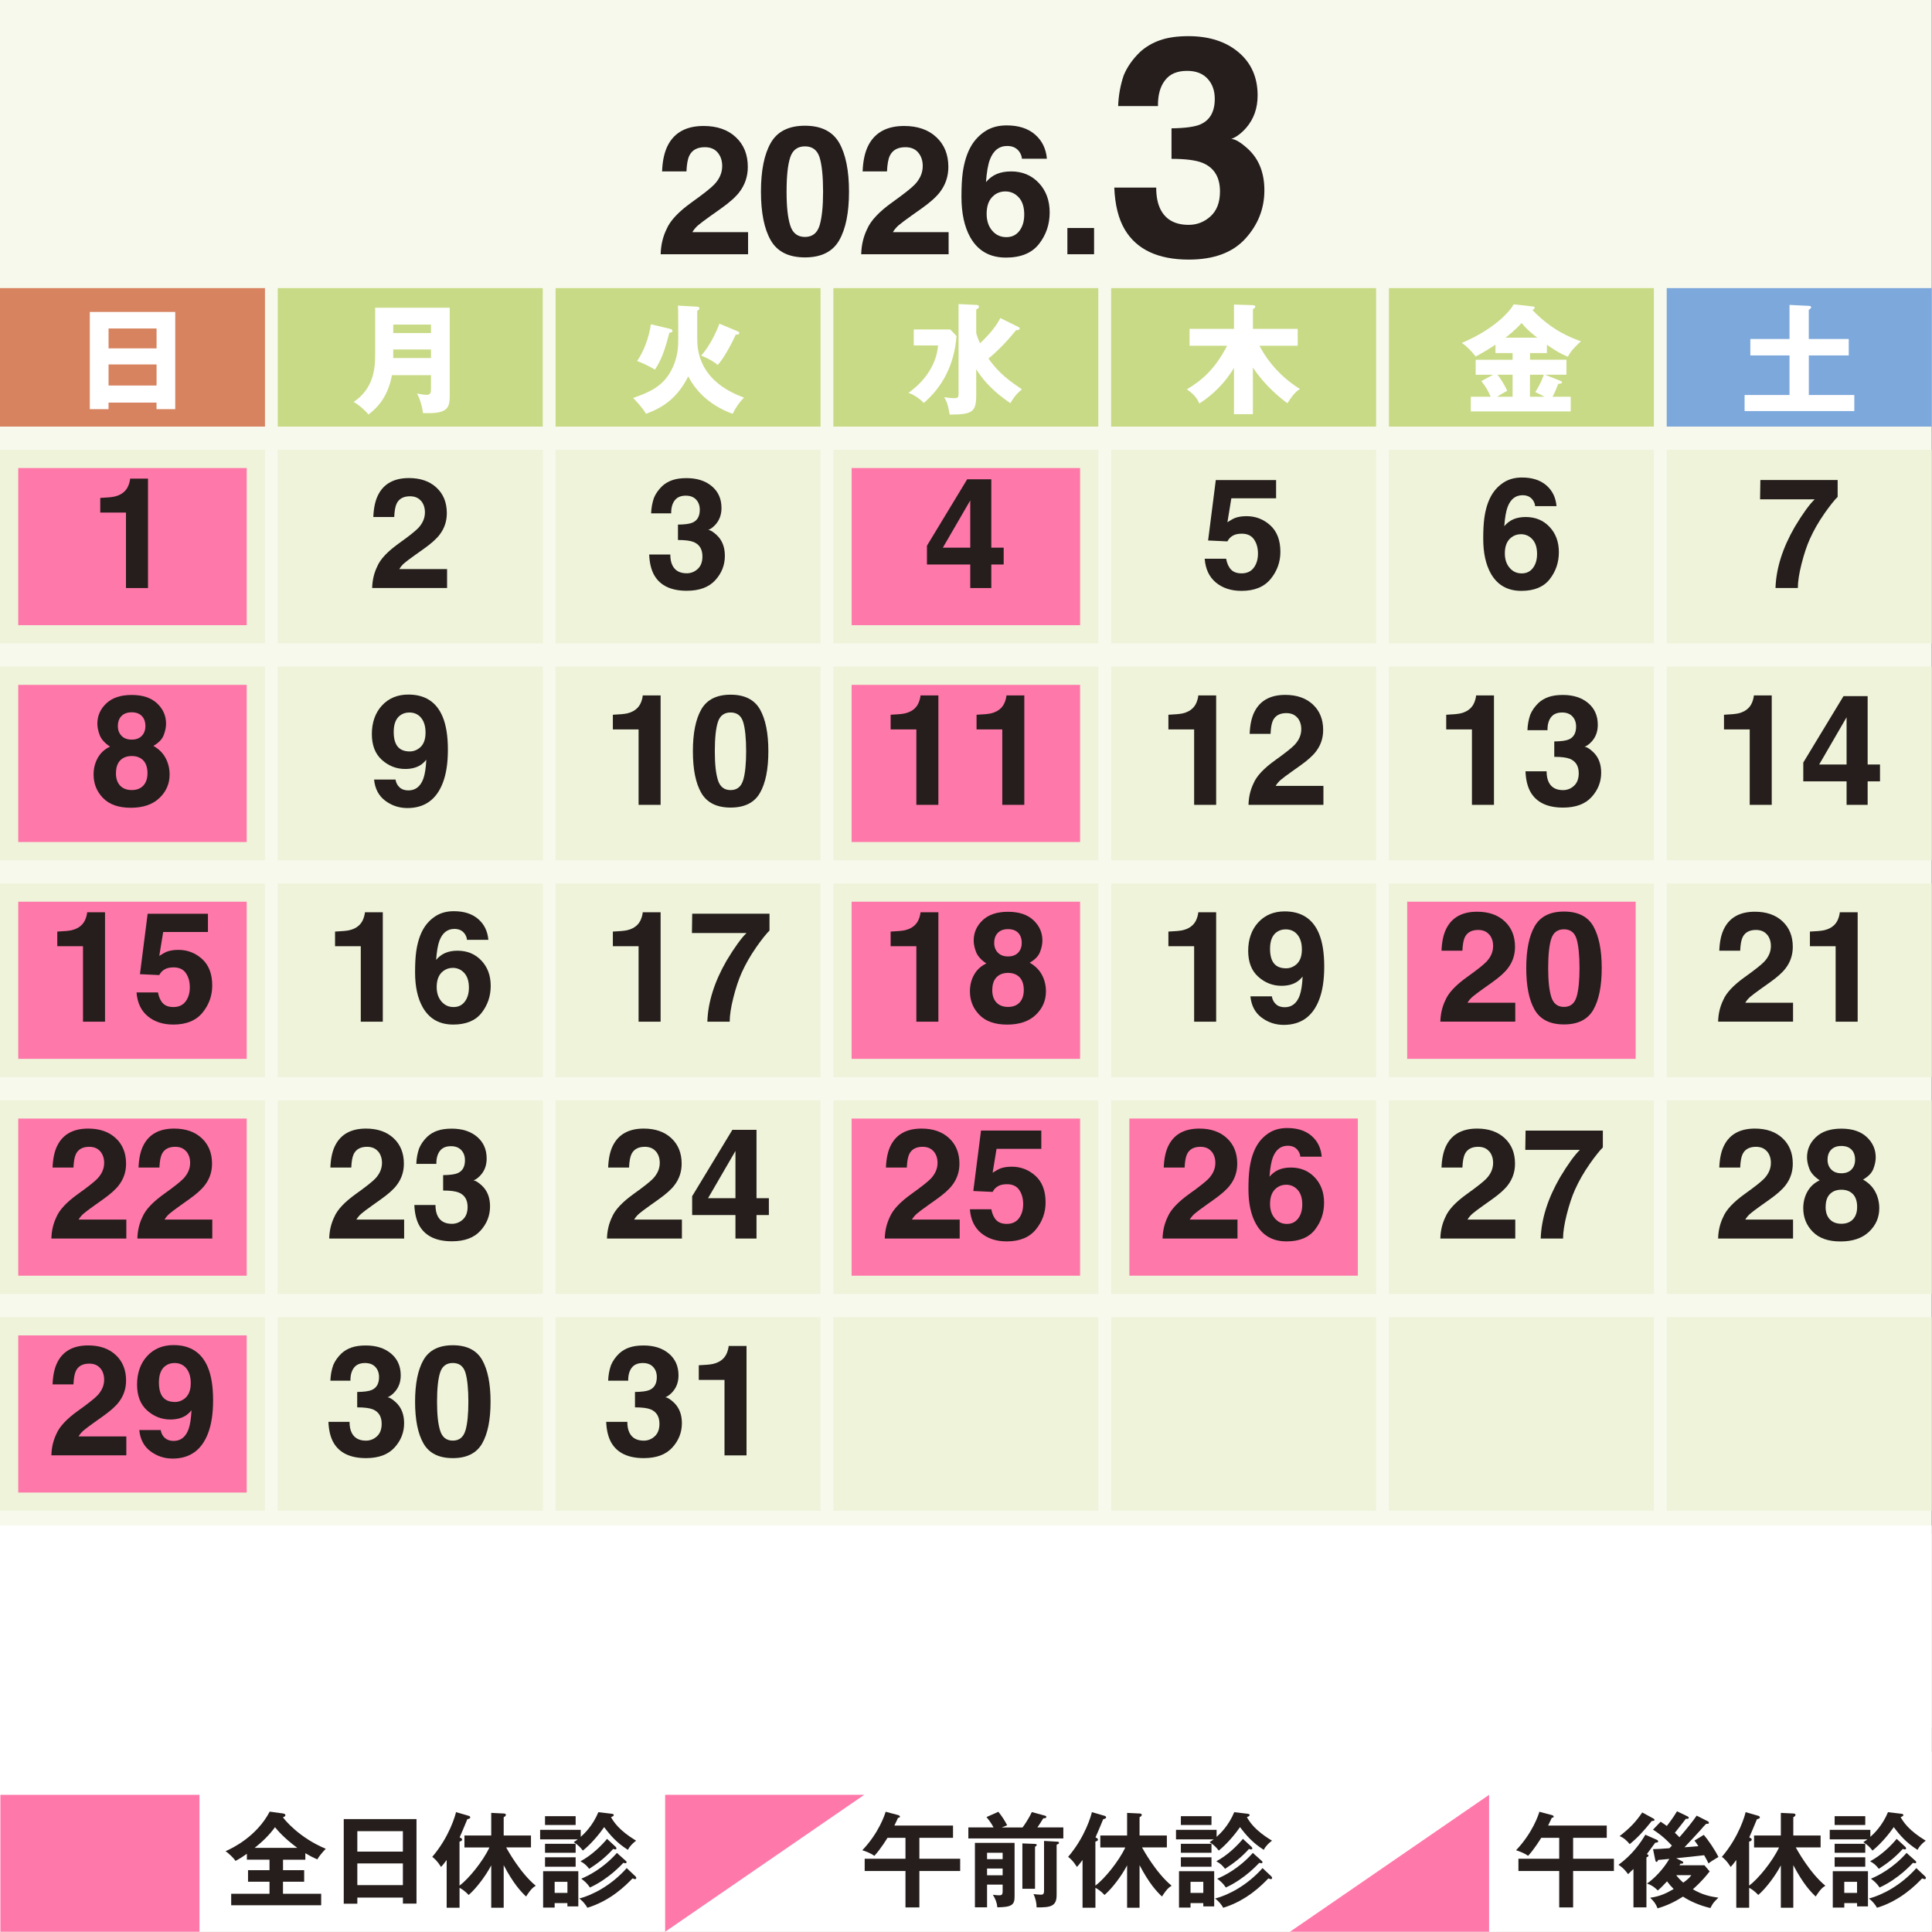 <?xml version="1.0" encoding="UTF-8"?>
<svg id="_レイヤー_1" xmlns="http://www.w3.org/2000/svg" version="1.1" viewBox="0 0 600.1 600.1">
  <rect x="0" y="0" width="600.1" height="600.1" fill="#808080" stroke="none"/>
  <!-- Generator: Adobe Illustrator 29.8.3, SVG Export Plug-In . SVG Version: 2.1.1 Build 3)  -->
  <defs>
    <style>
      .st0 {
        fill: none;
      }

      .st1 {
        fill: #d7835f;
      }

      .st2 {
        fill: #f7f9ed;
      }

      .st3 {
        fill: #ff78aa;
      }

      .st4 {
        fill: #251e1c;
      }

      .st5 {
        fill: #c8da85;
      }

      .st6 {
        fill: #fff;
      }

      .st7 {
        fill: #7da8db;
      }

      .st8 {
        fill: #eef3d9;
      }
    </style>
  </defs>
  <rect class="st2" width="600" height="600"/>
  <rect class="st8" x="0" y="476.47" width="82.3" height="60.14"/>
  <rect class="st8" x="86.28" y="476.47" width="82.3" height="60.14"/>
  <rect class="st8" x="172.57" y="476.47" width="82.3" height="60.14"/>
  <rect class="st8" x="258.85" y="476.47" width="82.3" height="60.14"/>
  <rect class="st8" x="345.13" y="476.47" width="82.3" height="60.14"/>
  <rect class="st8" x="431.42" y="476.47" width="82.3" height="60.14"/>
  <rect class="st8" x="517.7" y="476.47" width="82.3" height="60.14"/>
  <rect class="st8" x="0" y="409.12" width="82.3" height="60.14"/>
  <rect class="st8" x="86.28" y="409.12" width="82.3" height="60.14"/>
  <rect class="st8" x="172.57" y="409.12" width="82.3" height="60.14"/>
  <rect class="st8" x="258.85" y="409.12" width="82.3" height="60.14"/>
  <rect class="st8" x="345.13" y="409.12" width="82.3" height="60.14"/>
  <rect class="st8" x="431.42" y="409.12" width="82.3" height="60.14"/>
  <rect class="st8" x="517.7" y="409.12" width="82.3" height="60.14"/>
  <rect class="st8" x="0" y="341.77" width="82.3" height="60.14"/>
  <rect class="st8" x="86.28" y="341.77" width="82.3" height="60.14"/>
  <rect class="st8" x="172.57" y="341.77" width="82.3" height="60.14"/>
  <rect class="st8" x="258.85" y="341.77" width="82.3" height="60.14"/>
  <rect class="st8" x="345.13" y="341.77" width="82.3" height="60.14"/>
  <rect class="st8" x="431.42" y="341.77" width="82.3" height="60.14"/>
  <rect class="st8" x="517.7" y="341.77" width="82.3" height="60.14"/>
  <rect class="st8" x="0" y="274.41" width="82.3" height="60.14"/>
  <rect class="st8" x="86.28" y="274.41" width="82.3" height="60.14"/>
  <rect class="st8" x="172.57" y="274.41" width="82.3" height="60.14"/>
  <rect class="st8" x="258.85" y="274.41" width="82.3" height="60.14"/>
  <rect class="st8" x="345.13" y="274.41" width="82.3" height="60.14"/>
  <rect class="st8" x="431.42" y="274.41" width="82.3" height="60.14"/>
  <rect class="st8" x="517.7" y="274.41" width="82.3" height="60.14"/>
  <rect class="st8" x="0" y="207.06" width="82.3" height="60.14"/>
  <rect class="st8" x="86.28" y="207.06" width="82.3" height="60.14"/>
  <rect class="st8" x="172.57" y="207.06" width="82.3" height="60.14"/>
  <rect class="st8" x="258.85" y="207.06" width="82.3" height="60.14"/>
  <rect class="st8" x="345.13" y="207.06" width="82.3" height="60.14"/>
  <rect class="st8" x="431.42" y="207.06" width="82.3" height="60.14"/>
  <rect class="st8" x="517.7" y="207.06" width="82.3" height="60.14"/>
  <rect class="st8" x="0" y="139.7" width="82.3" height="60.14"/>
  <rect class="st8" x="86.28" y="139.7" width="82.3" height="60.14"/>
  <rect class="st8" x="172.57" y="139.7" width="82.3" height="60.14"/>
  <rect class="st8" x="258.85" y="139.7" width="82.3" height="60.14"/>
  <rect class="st8" x="345.13" y="139.7" width="82.3" height="60.14"/>
  <rect class="st8" x="431.42" y="139.7" width="82.3" height="60.14"/>
  <rect class="st8" x="517.7" y="139.7" width="82.3" height="60.14"/>
  <rect class="st3" x="16.75" y="134.3" width="48.81" height="70.96" transform="translate(210.93 128.63) rotate(90)"/>
  <rect class="st8" x="103.03" y="134.3" width="48.81" height="70.96" transform="translate(297.21 42.34) rotate(90)"/>
  <rect class="st8" x="189.31" y="134.3" width="48.81" height="70.96" transform="translate(383.49 -43.94) rotate(90)"/>
  <rect class="st3" x="275.6" y="134.29" width="48.81" height="70.96" transform="translate(469.78 -130.22) rotate(90)"/>
  <rect class="st8" x="361.88" y="134.29" width="48.81" height="70.96" transform="translate(556.06 -216.51) rotate(90)"/>
  <rect class="st8" x="448.16" y="134.29" width="48.81" height="70.96" transform="translate(642.34 -302.79) rotate(90)"/>
  <rect class="st8" x="534.45" y="134.29" width="48.81" height="70.96" transform="translate(728.63 -389.07) rotate(90)"/>
  <rect class="st3" x="16.75" y="201.65" width="48.81" height="70.96" transform="translate(278.28 195.98) rotate(90)"/>
  <rect class="st8" x="103.03" y="201.65" width="48.81" height="70.96" transform="translate(364.56 109.7) rotate(90)"/>
  <rect class="st8" x="189.31" y="201.65" width="48.81" height="70.96" transform="translate(450.85 23.41) rotate(90)"/>
  <rect class="st3" x="275.6" y="201.65" width="48.81" height="70.96" transform="translate(537.13 -62.87) rotate(90)"/>
  <polygon class="st8" points="350.8 261.53 421.76 212.73 421.76 261.53 350.8 261.53"/>
  <rect class="st8" x="361.88" y="336.36" width="48.81" height="70.96" transform="translate(758.12 -14.45) rotate(90)"/>
  <rect class="st8" x="448.16" y="201.65" width="48.81" height="70.96" transform="translate(709.7 -235.44) rotate(90)"/>
  <rect class="st8" x="534.45" y="201.65" width="48.81" height="70.96" transform="translate(795.98 -321.72) rotate(90)"/>
  <rect class="st3" x="16.75" y="269" width="48.81" height="70.96" transform="translate(345.63 263.33) rotate(90)"/>
  <rect class="st8" x="103.03" y="269" width="48.81" height="70.96" transform="translate(431.92 177.05) rotate(90)"/>
  <rect class="st8" x="189.31" y="269" width="48.81" height="70.96" transform="translate(518.2 90.77) rotate(90)"/>
  <rect class="st3" x="275.6" y="269" width="48.81" height="70.96" transform="translate(604.48 4.48) rotate(90)"/>
  <rect class="st8" x="361.88" y="269" width="48.81" height="70.96" transform="translate(690.77 -81.8) rotate(90)"/>
  <rect class="st3" x="448.16" y="269" width="48.81" height="70.96" transform="translate(777.05 -168.08) rotate(90)"/>
  <rect class="st8" x="534.45" y="269" width="48.81" height="70.96" transform="translate(863.33 -254.37) rotate(90)"/>
  <rect class="st3" x="16.75" y="336.36" width="48.81" height="70.96" transform="translate(412.99 330.69) rotate(90)"/>
  <rect class="st8" x="103.03" y="336.36" width="48.81" height="70.96" transform="translate(499.27 244.4) rotate(90)"/>
  <rect class="st8" x="189.31" y="336.36" width="48.81" height="70.96" transform="translate(585.55 158.12) rotate(90)"/>
  <rect class="st3" x="275.6" y="336.36" width="48.81" height="70.96" transform="translate(671.84 71.84) rotate(90)"/>
  <rect class="st3" x="361.88" y="336.36" width="48.81" height="70.96" transform="translate(758.12 -14.45) rotate(90)"/>
  <rect class="st8" x="448.16" y="336.36" width="48.81" height="70.96" transform="translate(844.4 -100.73) rotate(90)"/>
  <rect class="st8" x="534.45" y="336.36" width="48.81" height="70.96" transform="translate(930.69 -187.01) rotate(90)"/>
  <rect class="st3" x="16.75" y="403.71" width="48.81" height="70.96" transform="translate(480.34 398.04) rotate(90)"/>
  <rect class="st8" x="103.03" y="403.71" width="48.81" height="70.96" transform="translate(566.62 311.76) rotate(90)"/>
  <rect class="st8" x="189.31" y="403.71" width="48.81" height="70.96" transform="translate(652.91 225.47) rotate(90)"/>
  <rect class="st8" x="275.6" y="403.71" width="48.81" height="70.96" transform="translate(739.19 139.19) rotate(90)"/>
  <polygon class="st8" points="350.8 463.59 421.76 414.79 421.76 463.59 350.8 463.59"/>
  <rect class="st8" x="448.16" y="403.71" width="48.81" height="70.96" transform="translate(911.76 -33.38) rotate(90)"/>
  <polygon class="st0" points="523.37 463.59 594.33 414.79 594.33 463.59 523.37 463.59"/>
  <rect class="st8" x="16.75" y="471.06" width="48.81" height="70.96" transform="translate(547.7 465.39) rotate(90)"/>
  <rect class="st8" x="103.03" y="471.06" width="48.81" height="70.96" transform="translate(633.98 379.11) rotate(90)"/>
  <rect class="st8" x="189.31" y="471.06" width="48.81" height="70.96" transform="translate(720.26 292.83) rotate(90)"/>
  <rect class="st8" x="275.6" y="471.06" width="48.81" height="70.96" transform="translate(806.55 206.54) rotate(90)"/>
  <rect class="st8" x="361.88" y="471.06" width="48.81" height="70.96" transform="translate(892.83 120.26) rotate(90)"/>
  <rect class="st8" x="448.16" y="471.06" width="48.81" height="70.96" transform="translate(979.11 33.98) rotate(90)"/>
  <rect class="st8" x="534.45" y="471.06" width="48.81" height="70.96" transform="translate(1065.39 -52.3) rotate(90)"/>
  <g>
    <path class="st4" d="M222.93,47.39c-.93-1.11-2.26-1.67-3.99-1.67-2.37,0-3.98.88-4.84,2.65-.49,1.02-.78,2.64-.88,4.87h-7.57c.13-3.37.74-6.1,1.83-8.18,2.08-3.96,5.77-5.93,11.07-5.93,4.19,0,7.53,1.16,10.01,3.49,2.48,2.32,3.72,5.4,3.72,9.23,0,2.93-.88,5.54-2.62,7.82-1.15,1.51-3.04,3.2-5.66,5.06l-3.12,2.21c-1.95,1.39-3.29,2.39-4.01,3.01-.72.62-1.33,1.34-1.82,2.16h17.31v6.86h-27.15c.07-2.84.68-5.44,1.83-7.79,1.11-2.64,3.74-5.44,7.88-8.39,3.59-2.57,5.92-4.41,6.97-5.52,1.62-1.73,2.43-3.63,2.43-5.69,0-1.68-.46-3.07-1.39-4.18Z"/>
    <path class="st4" d="M250.03,79.95c-5.05,0-8.59-1.77-10.62-5.3-2.03-3.54-3.05-8.58-3.05-15.12s1.02-11.59,3.05-15.15c2.03-3.55,5.57-5.33,10.62-5.33s8.59,1.78,10.64,5.33c2.02,3.55,3.04,8.6,3.04,15.15s-1.02,11.58-3.05,15.12c-2.03,3.54-5.57,5.3-10.62,5.3ZM254.59,69.97c.71-2.41,1.07-5.89,1.07-10.45s-.36-8.31-1.08-10.61c-.72-2.3-2.24-3.45-4.55-3.45s-3.85,1.15-4.59,3.45c-.75,2.3-1.12,5.83-1.12,10.61s.37,8.04,1.12,10.46c.75,2.42,2.28,3.62,4.59,3.62s3.84-1.21,4.57-3.64Z"/>
    <path class="st4" d="M285.22,47.39c-.93-1.11-2.26-1.67-3.99-1.67-2.37,0-3.98.88-4.84,2.65-.49,1.02-.78,2.64-.88,4.87h-7.57c.13-3.37.74-6.1,1.83-8.18,2.08-3.96,5.77-5.93,11.07-5.93,4.19,0,7.53,1.16,10.01,3.49,2.48,2.32,3.72,5.4,3.72,9.23,0,2.93-.88,5.54-2.62,7.82-1.15,1.51-3.04,3.2-5.66,5.06l-3.12,2.21c-1.95,1.39-3.29,2.39-4.01,3.01-.72.62-1.33,1.34-1.82,2.16h17.31v6.86h-27.15c.07-2.84.68-5.44,1.83-7.79,1.11-2.64,3.74-5.44,7.88-8.39,3.59-2.57,5.92-4.41,6.97-5.52,1.62-1.73,2.43-3.63,2.43-5.69,0-1.68-.46-3.07-1.39-4.18Z"/>
    <path class="st4" d="M314.01,53.24c3.52,0,6.4,1.19,8.65,3.58,2.25,2.39,3.38,5.44,3.38,9.16s-1.1,6.96-3.31,9.79c-2.21,2.83-5.63,4.24-10.28,4.24-5,0-8.68-2.09-11.05-6.26-1.84-3.26-2.76-7.47-2.76-12.63,0-3.03.13-5.49.38-7.38.46-3.37,1.34-6.18,2.65-8.42,1.13-1.91,2.61-3.45,4.44-4.62,1.83-1.17,4.02-1.75,6.58-1.75,3.68,0,6.62.94,8.8,2.83s3.42,4.4,3.69,7.53h-7.77c0-.64-.25-1.34-.74-2.11-.84-1.24-2.11-1.86-3.8-1.86-2.53,0-4.34,1.42-5.41,4.27-.58,1.57-.98,3.88-1.2,6.95.97-1.15,2.09-1.99,3.36-2.52,1.28-.53,2.73-.79,4.38-.79ZM308.76,60.68c-1.53,1.18-2.3,3.1-2.3,5.74,0,2.13.57,3.87,1.72,5.22,1.15,1.35,2.61,2.02,4.38,2.02s3.09-.65,4.09-1.96c.99-1.3,1.49-2.99,1.49-5.07,0-2.32-.57-4.09-1.7-5.32s-2.52-1.85-4.16-1.85c-1.33,0-2.51.4-3.53,1.2Z"/>
    <path class="st4" d="M331.54,70.82h8.29v8.15h-8.29v-8.15Z"/>
    <path class="st4" d="M361.82,25c-1.49,1.98-2.2,4.63-2.14,7.95h-12.37c.12-3.35.7-6.52,1.72-9.53,1.08-2.63,2.79-5.07,5.11-7.3,1.74-1.58,3.8-2.79,6.18-3.63,2.39-.84,5.31-1.26,8.79-1.26,6.44,0,11.64,1.67,15.59,5,3.95,3.33,5.93,7.8,5.93,13.41,0,3.97-1.18,7.31-3.53,10.04-1.49,1.7-3.04,2.87-4.65,3.49,1.21,0,2.94,1.04,5.21,3.11,3.38,3.13,5.07,7.41,5.07,12.83,0,5.7-1.98,10.71-5.93,15.04s-9.8,6.48-17.55,6.48c-9.54,0-16.18-3.11-19.89-9.34-1.95-3.32-3.04-7.65-3.25-13.02h13.02c0,2.7.43,4.93,1.3,6.69,1.61,3.25,4.54,4.88,8.79,4.88,2.6,0,4.87-.89,6.81-2.67,1.94-1.78,2.91-4.35,2.91-7.69,0-4.43-1.8-7.39-5.39-8.88-2.04-.84-5.27-1.26-9.67-1.26v-9.48c4.31-.06,7.31-.48,9.02-1.25,2.94-1.3,4.42-3.94,4.42-7.9,0-2.57-.75-4.66-2.25-6.28s-3.62-2.42-6.34-2.42c-3.13,0-5.42.99-6.88,2.97Z"/>
  </g>
  <path class="st4" d="M45.97,182.65h-6.84v-23.44h-7.99v-4.55c2.11-.09,3.59-.23,4.43-.42,1.34-.3,2.44-.89,3.28-1.78.58-.61,1.02-1.42,1.31-2.44.17-.61.26-1.06.26-1.36h5.55v33.98Z"/>
  <path class="st4" d="M130.77,155.58c-.8-.95-1.94-1.43-3.42-1.43-2.03,0-3.41.76-4.15,2.27-.42.88-.67,2.27-.75,4.17h-6.49c.11-2.89.63-5.23,1.57-7.01,1.78-3.39,4.95-5.09,9.49-5.09,3.59,0,6.45,1,8.58,2.99s3.19,4.63,3.19,7.91c0,2.52-.75,4.75-2.25,6.7-.98,1.3-2.6,2.74-4.85,4.34l-2.67,1.9c-1.67,1.19-2.82,2.05-3.43,2.58-.62.53-1.14,1.15-1.56,1.85h14.84v5.88h-23.27c.06-2.44.59-4.66,1.57-6.68.95-2.27,3.2-4.66,6.75-7.2,3.08-2.2,5.07-3.78,5.98-4.73,1.39-1.48,2.09-3.11,2.09-4.88,0-1.44-.4-2.63-1.2-3.59Z"/>
  <path class="st4" d="M209.56,155.44c-.75,1-1.11,2.34-1.08,4.01h-6.23c.06-1.69.35-3.29.87-4.8.55-1.33,1.41-2.55,2.58-3.68.88-.8,1.91-1.41,3.12-1.83s2.68-.63,4.43-.63c3.25,0,5.87.84,7.86,2.52,1.99,1.68,2.99,3.93,2.99,6.76,0,2-.59,3.69-1.78,5.06-.75.86-1.53,1.45-2.34,1.76.61,0,1.48.52,2.62,1.57,1.7,1.58,2.55,3.73,2.55,6.47,0,2.88-1,5.4-2.99,7.58s-4.94,3.27-8.85,3.27c-4.81,0-8.16-1.57-10.03-4.71-.98-1.67-1.53-3.86-1.64-6.56h6.56c0,1.36.22,2.48.66,3.38.81,1.64,2.29,2.46,4.43,2.46,1.31,0,2.46-.45,3.43-1.35.98-.9,1.46-2.19,1.46-3.88,0-2.23-.91-3.73-2.72-4.48-1.03-.42-2.66-.63-4.88-.63v-4.78c2.17-.03,3.69-.24,4.55-.63,1.48-.66,2.23-1.98,2.23-3.98,0-1.3-.38-2.35-1.14-3.16-.76-.81-1.82-1.22-3.2-1.22-1.58,0-2.73.5-3.47,1.5Z"/>
  <path class="st4" d="M311.75,170.11v5.23h-3.84v7.31h-6.54v-7.31h-13.45v-5.84l12.49-20.62h7.5v21.23h3.84ZM292.86,170.11h8.51v-14.67l-8.51,14.67Z"/>
  <path class="st4" d="M385.73,165.77c-.81,0-1.52.1-2.11.3-1.05.38-1.84,1.07-2.37,2.09l-6-.28,2.39-18.77h18.73v5.67h-13.9l-1.22,7.43c1.03-.67,1.84-1.12,2.41-1.34.97-.36,2.15-.54,3.54-.54,2.81,0,5.27.95,7.36,2.84,2.09,1.89,3.14,4.64,3.14,8.25,0,3.14-1.01,5.95-3.02,8.41-2.02,2.47-5.03,3.7-9.05,3.7-3.23,0-5.89-.87-7.97-2.6s-3.23-4.2-3.47-7.38h6.66c.27,1.45.77,2.57,1.52,3.36.75.79,1.84,1.18,3.28,1.18,1.66,0,2.92-.58,3.79-1.75.87-1.16,1.3-2.63,1.3-4.39s-.41-3.2-1.22-4.39-2.08-1.79-3.8-1.79Z"/>
  <path class="st4" d="M473.89,160.59c3.02,0,5.49,1.02,7.42,3.07,1.93,2.05,2.89,4.66,2.89,7.85s-.95,5.97-2.84,8.39c-1.89,2.42-4.83,3.63-8.81,3.63-4.28,0-7.44-1.79-9.47-5.37-1.58-2.8-2.37-6.41-2.37-10.83,0-2.59.11-4.7.33-6.33.39-2.89,1.15-5.3,2.27-7.22.97-1.64,2.24-2.96,3.81-3.96,1.57-1,3.45-1.5,5.64-1.5,3.16,0,5.67.81,7.55,2.43s2.93,3.77,3.16,6.46h-6.66c0-.55-.21-1.15-.63-1.8-.72-1.06-1.8-1.59-3.26-1.59-2.17,0-3.72,1.22-4.64,3.66-.5,1.34-.84,3.33-1.03,5.95.83-.98,1.79-1.7,2.88-2.16,1.09-.45,2.34-.68,3.75-.68ZM469.39,166.97c-1.31,1.02-1.97,2.66-1.97,4.92,0,1.83.49,3.32,1.48,4.48.98,1.16,2.23,1.73,3.75,1.73s2.65-.56,3.5-1.68c.85-1.12,1.28-2.57,1.28-4.35,0-1.98-.48-3.5-1.45-4.56s-2.16-1.58-3.56-1.58c-1.14,0-2.15.34-3.02,1.03Z"/>
  <path class="st4" d="M566.64,159.58c-1.78,2.53-3.27,5.14-4.48,7.83-.95,2.11-1.81,4.69-2.58,7.73s-1.15,5.55-1.15,7.5h-6.94c.2-6.09,2.2-12.43,6-19.01,2.45-4.08,4.51-6.92,6.16-8.53h-16.95l.09-6h24v5.23c-1,.98-2.39,2.73-4.17,5.25Z"/>
  <path class="st4" d="M32,247.87c-1.95-2-2.93-4.43-2.93-7.29,0-1.91.43-3.63,1.3-5.18s2.14-2.71,3.81-3.49c-1.64-1.09-2.71-2.28-3.2-3.55s-.74-2.46-.74-3.57c0-2.47.93-4.57,2.79-6.32s4.48-2.61,7.88-2.61,6.02.87,7.88,2.61,2.79,3.85,2.79,6.32c0,1.11-.25,2.3-.74,3.57s-1.56,2.38-3.2,3.32c1.67.94,2.93,2.18,3.77,3.73s1.27,3.27,1.27,5.18c0,2.86-1.06,5.29-3.18,7.3s-5.07,3.01-8.87,3.01-6.67-1.01-8.62-3.02ZM36.01,240.13c0,1.67.43,2.97,1.3,3.89s2.07,1.38,3.6,1.38,2.73-.46,3.6-1.38,1.3-2.22,1.3-3.89-.44-3.05-1.32-3.95-2.07-1.35-3.57-1.35-2.69.45-3.57,1.35-1.32,2.21-1.32,3.95ZM37.76,228.56c.75.78,1.8,1.17,3.14,1.17s2.41-.39,3.15-1.17,1.11-1.79,1.11-3.02c0-1.34-.37-2.39-1.11-3.15s-1.79-1.14-3.15-1.14-2.39.38-3.15,1.14-1.14,1.81-1.14,3.15c0,1.23.38,2.24,1.15,3.02Z"/>
  <path class="st4" d="M126.55,250.99c-2.55,0-4.84-.75-6.87-2.26s-3.2-3.71-3.49-6.6h6.66c.16,1,.58,1.81,1.27,2.44s1.6.94,2.74.94c2.2,0,3.75-1.22,4.64-3.66.48-1.34.79-3.3.91-5.88-.61.77-1.26,1.35-1.95,1.76-1.25.75-2.79,1.12-4.62,1.12-2.7,0-5.1-.93-7.2-2.8s-3.14-4.56-3.14-8.07,1.05-6.59,3.15-8.85,4.83-3.39,8.19-3.39c5.17,0,8.72,2.29,10.64,6.87,1.09,2.59,1.64,6.01,1.64,10.24s-.52,7.54-1.57,10.29c-2,5.23-5.67,7.85-11.02,7.85ZM124.21,222.27c-1.28,1-1.92,2.7-1.92,5.09,0,2.02.41,3.53,1.23,4.54s2.08,1.51,3.79,1.51c.92,0,1.79-.27,2.6-.8,1.52-.97,2.27-2.65,2.27-5.04,0-1.92-.45-3.45-1.35-4.57s-2.13-1.69-3.69-1.69c-1.14,0-2.12.32-2.93.96Z"/>
  <g>
    <path class="st4" d="M205.19,250h-6.84v-23.44h-7.99v-4.55c2.11-.09,3.59-.23,4.43-.42,1.34-.3,2.44-.89,3.28-1.78.58-.61,1.02-1.42,1.31-2.44.17-.61.26-1.06.26-1.36h5.55v33.98Z"/>
    <path class="st4" d="M226.94,250.84c-4.33,0-7.36-1.52-9.11-4.55s-2.61-7.35-2.61-12.96.87-9.94,2.61-12.98,4.78-4.57,9.11-4.57,7.37,1.52,9.12,4.57c1.73,3.05,2.6,7.38,2.6,12.98s-.87,9.93-2.61,12.96-4.78,4.55-9.11,4.55ZM230.85,242.29c.61-2.06.91-5.05.91-8.95s-.31-7.12-.93-9.09-1.92-2.95-3.9-2.95-3.3.98-3.94,2.95-.96,5-.96,9.09.32,6.89.96,8.96,1.95,3.11,3.94,3.11,3.29-1.04,3.91-3.12Z"/>
  </g>
  <g>
    <path class="st4" d="M291.47,250h-6.84v-23.44h-7.99v-4.55c2.11-.09,3.59-.23,4.43-.42,1.34-.3,2.44-.89,3.28-1.78.58-.61,1.02-1.42,1.31-2.44.17-.61.26-1.06.26-1.36h5.55v33.98Z"/>
    <path class="st4" d="M318.16,250h-6.84v-23.44h-7.99v-4.55c2.11-.09,3.59-.23,4.43-.42,1.34-.3,2.44-.89,3.28-1.78.58-.61,1.02-1.42,1.31-2.44.17-.61.26-1.06.26-1.36h5.55v33.98Z"/>
  </g>
  <g>
    <path class="st4" d="M377.75,250h-6.84v-23.44h-7.99v-4.55c2.11-.09,3.59-.23,4.43-.42,1.34-.3,2.44-.89,3.28-1.78.58-.61,1.02-1.42,1.31-2.44.17-.61.26-1.06.26-1.36h5.55v33.98Z"/>
    <path class="st4" d="M402.97,222.93c-.8-.95-1.94-1.43-3.42-1.43-2.03,0-3.41.76-4.15,2.27-.42.88-.67,2.27-.75,4.17h-6.49c.11-2.89.63-5.23,1.57-7.01,1.78-3.39,4.95-5.09,9.49-5.09,3.59,0,6.45,1,8.58,2.99s3.19,4.63,3.19,7.91c0,2.52-.75,4.75-2.25,6.7-.98,1.3-2.6,2.74-4.85,4.34l-2.67,1.9c-1.67,1.19-2.82,2.05-3.43,2.58s-1.14,1.15-1.56,1.85h14.84v5.88h-23.27c.06-2.44.59-4.66,1.57-6.68.95-2.27,3.2-4.66,6.75-7.2,3.08-2.2,5.07-3.78,5.98-4.73,1.39-1.48,2.09-3.11,2.09-4.88,0-1.44-.4-2.63-1.2-3.59Z"/>
  </g>
  <g>
    <path class="st4" d="M464.04,250h-6.84v-23.44h-7.99v-4.55c2.11-.09,3.59-.23,4.43-.42,1.34-.3,2.44-.89,3.28-1.78.58-.61,1.02-1.42,1.31-2.44.17-.61.26-1.06.26-1.36h5.55v33.98Z"/>
    <path class="st4" d="M481.75,222.79c-.75,1-1.11,2.34-1.08,4.01h-6.23c.06-1.69.35-3.29.87-4.8.55-1.33,1.41-2.55,2.58-3.68.88-.8,1.91-1.41,3.12-1.83s2.68-.63,4.43-.63c3.25,0,5.87.84,7.86,2.52s2.99,3.93,2.99,6.76c0,2-.59,3.69-1.78,5.06-.75.86-1.53,1.45-2.34,1.76.61,0,1.48.52,2.62,1.57,1.7,1.58,2.55,3.73,2.55,6.47,0,2.88-1,5.4-2.99,7.58s-4.94,3.27-8.85,3.27c-4.81,0-8.16-1.57-10.03-4.71-.98-1.67-1.53-3.86-1.64-6.56h6.56c0,1.36.22,2.48.66,3.38.81,1.64,2.29,2.46,4.43,2.46,1.31,0,2.46-.45,3.43-1.35s1.46-2.19,1.46-3.88c0-2.23-.91-3.73-2.72-4.48-1.03-.42-2.66-.63-4.88-.63v-4.78c2.17-.03,3.69-.24,4.55-.63,1.48-.66,2.23-1.98,2.23-3.98,0-1.3-.38-2.35-1.14-3.16s-1.82-1.22-3.2-1.22c-1.58,0-2.73.5-3.47,1.5Z"/>
  </g>
  <g>
    <path class="st4" d="M550.32,250h-6.84v-23.44h-7.99v-4.55c2.11-.09,3.59-.23,4.43-.42,1.34-.3,2.44-.89,3.28-1.78.58-.61,1.02-1.42,1.31-2.44.17-.61.26-1.06.26-1.36h5.55v33.98Z"/>
    <path class="st4" d="M583.95,237.46v5.23h-3.84v7.31h-6.54v-7.31h-13.45v-5.84l12.49-20.62h7.5v21.23h3.84ZM565.06,237.46h8.51v-14.67l-8.51,14.67Z"/>
  </g>
  <g>
    <path class="st4" d="M32.62,317.35h-6.84v-23.44h-7.99v-4.55c2.11-.09,3.59-.23,4.43-.42,1.34-.3,2.44-.89,3.28-1.78.58-.61,1.02-1.42,1.31-2.44.17-.61.26-1.06.26-1.36h5.55v33.98Z"/>
    <path class="st4" d="M53.95,300.48c-.81,0-1.52.1-2.11.3-1.05.38-1.84,1.07-2.37,2.09l-6-.28,2.39-18.77h18.73v5.67h-13.9l-1.22,7.43c1.03-.67,1.84-1.12,2.41-1.34.97-.36,2.15-.54,3.54-.54,2.81,0,5.27.95,7.36,2.84s3.14,4.64,3.14,8.25c0,3.14-1.01,5.95-3.02,8.41s-5.03,3.7-9.05,3.7c-3.23,0-5.89-.87-7.97-2.6s-3.23-4.2-3.47-7.38h6.66c.27,1.45.77,2.57,1.52,3.36s1.84,1.18,3.28,1.18c1.66,0,2.92-.58,3.79-1.75s1.3-2.63,1.3-4.39-.41-3.2-1.22-4.39-2.08-1.79-3.8-1.79Z"/>
  </g>
  <g>
    <path class="st4" d="M118.9,317.35h-6.84v-23.44h-7.99v-4.55c2.11-.09,3.59-.23,4.43-.42,1.34-.3,2.44-.89,3.28-1.78.58-.61,1.02-1.42,1.31-2.44.17-.61.26-1.06.26-1.36h5.55v33.98Z"/>
    <path class="st4" d="M142.11,295.3c3.02,0,5.49,1.02,7.42,3.07s2.89,4.66,2.89,7.85-.95,5.97-2.84,8.39-4.83,3.63-8.81,3.63c-4.28,0-7.44-1.79-9.47-5.37-1.58-2.8-2.37-6.41-2.37-10.83,0-2.59.11-4.7.33-6.33.39-2.89,1.15-5.3,2.27-7.22.97-1.64,2.24-2.96,3.81-3.96s3.45-1.5,5.64-1.5c3.16,0,5.67.81,7.55,2.43s2.93,3.77,3.16,6.46h-6.66c0-.55-.21-1.15-.63-1.8-.72-1.06-1.8-1.59-3.26-1.59-2.17,0-3.72,1.22-4.64,3.66-.5,1.34-.84,3.33-1.03,5.95.83-.98,1.79-1.7,2.88-2.16s2.34-.68,3.75-.68ZM137.61,301.67c-1.31,1.02-1.97,2.66-1.97,4.92,0,1.83.49,3.32,1.48,4.48s2.23,1.73,3.75,1.73,2.65-.56,3.5-1.68,1.28-2.57,1.28-4.35c0-1.98-.48-3.5-1.45-4.56s-2.16-1.58-3.56-1.58c-1.14,0-2.15.34-3.02,1.03Z"/>
  </g>
  <g>
    <path class="st4" d="M205.19,317.35h-6.84v-23.44h-7.99v-4.55c2.11-.09,3.59-.23,4.43-.42,1.34-.3,2.44-.89,3.28-1.78.58-.61,1.02-1.42,1.31-2.44.17-.61.26-1.06.26-1.36h5.55v33.98Z"/>
    <path class="st4" d="M234.86,294.29c-1.78,2.53-3.27,5.14-4.48,7.83-.95,2.11-1.81,4.69-2.58,7.73s-1.15,5.55-1.15,7.5h-6.94c.2-6.09,2.2-12.43,6-19.01,2.45-4.08,4.51-6.92,6.16-8.53h-16.95l.09-6h24v5.23c-1,.98-2.39,2.73-4.17,5.25Z"/>
  </g>
  <g>
    <path class="st4" d="M291.47,317.35h-6.84v-23.44h-7.99v-4.55c2.11-.09,3.59-.23,4.43-.42,1.34-.3,2.44-.89,3.28-1.78.58-.61,1.02-1.42,1.31-2.44.17-.61.26-1.06.26-1.36h5.55v33.98Z"/>
    <path class="st4" d="M304.2,315.22c-1.95-2-2.93-4.43-2.93-7.29,0-1.91.43-3.63,1.3-5.18s2.14-2.71,3.81-3.49c-1.64-1.09-2.71-2.28-3.2-3.55s-.74-2.46-.74-3.57c0-2.47.93-4.57,2.79-6.32s4.48-2.61,7.88-2.61,6.02.87,7.88,2.61,2.79,3.85,2.79,6.32c0,1.11-.25,2.3-.74,3.57s-1.56,2.38-3.2,3.32c1.67.94,2.93,2.18,3.77,3.73s1.27,3.27,1.27,5.18c0,2.86-1.06,5.29-3.18,7.3s-5.07,3.01-8.87,3.01-6.67-1.01-8.62-3.02ZM308.2,307.49c0,1.67.43,2.97,1.3,3.89s2.07,1.38,3.6,1.38,2.73-.46,3.6-1.38,1.3-2.22,1.3-3.89-.44-3.05-1.32-3.95-2.07-1.35-3.57-1.35-2.69.45-3.57,1.35-1.32,2.21-1.32,3.95ZM309.96,295.91c.75.78,1.8,1.17,3.14,1.17s2.41-.39,3.15-1.17,1.11-1.79,1.11-3.02c0-1.34-.37-2.39-1.11-3.15s-1.79-1.14-3.15-1.14-2.39.38-3.15,1.14-1.14,1.81-1.14,3.15c0,1.23.38,2.24,1.15,3.02Z"/>
  </g>
  <g>
    <path class="st4" d="M377.75,317.35h-6.84v-23.44h-7.99v-4.55c2.11-.09,3.59-.23,4.43-.42,1.34-.3,2.44-.89,3.28-1.78.58-.61,1.02-1.42,1.31-2.44.17-.61.26-1.06.26-1.36h5.55v33.98Z"/>
    <path class="st4" d="M398.75,318.34c-2.55,0-4.84-.75-6.87-2.26s-3.2-3.71-3.49-6.6h6.66c.16,1,.58,1.81,1.27,2.44s1.6.94,2.74.94c2.2,0,3.75-1.22,4.64-3.66.48-1.34.79-3.3.91-5.88-.61.77-1.26,1.35-1.95,1.76-1.25.75-2.79,1.12-4.62,1.12-2.7,0-5.1-.93-7.2-2.8s-3.14-4.56-3.14-8.07,1.05-6.59,3.15-8.85,4.83-3.39,8.19-3.39c5.17,0,8.72,2.29,10.64,6.87,1.09,2.59,1.64,6.01,1.64,10.24s-.52,7.54-1.57,10.29c-2,5.23-5.67,7.85-11.02,7.85ZM396.41,289.63c-1.28,1-1.92,2.7-1.92,5.09,0,2.02.41,3.53,1.23,4.54s2.08,1.51,3.79,1.51c.92,0,1.79-.27,2.6-.8,1.52-.97,2.27-2.65,2.27-5.04,0-1.92-.45-3.45-1.35-4.57s-2.13-1.69-3.69-1.69c-1.14,0-2.12.32-2.93.96Z"/>
  </g>
  <g>
    <path class="st4" d="M462.56,290.28c-.8-.95-1.94-1.43-3.42-1.43-2.03,0-3.41.76-4.15,2.27-.42.88-.67,2.27-.75,4.17h-6.49c.11-2.89.63-5.23,1.57-7.01,1.78-3.39,4.95-5.09,9.49-5.09,3.59,0,6.45,1,8.58,2.99s3.19,4.63,3.19,7.91c0,2.52-.75,4.75-2.25,6.7-.98,1.3-2.6,2.74-4.85,4.34l-2.67,1.9c-1.67,1.19-2.82,2.05-3.43,2.58s-1.14,1.15-1.56,1.85h14.84v5.88h-23.27c.06-2.44.59-4.66,1.57-6.68.95-2.27,3.2-4.66,6.75-7.2,3.08-2.2,5.07-3.78,5.98-4.73,1.39-1.48,2.09-3.11,2.09-4.88,0-1.44-.4-2.63-1.2-3.59Z"/>
    <path class="st4" d="M485.79,318.2c-4.33,0-7.36-1.52-9.11-4.55s-2.61-7.35-2.61-12.96.87-9.94,2.61-12.98,4.78-4.57,9.11-4.57,7.37,1.52,9.12,4.57c1.73,3.05,2.6,7.38,2.6,12.98s-.87,9.93-2.61,12.96-4.78,4.55-9.11,4.55ZM489.7,309.64c.61-2.06.91-5.05.91-8.95s-.31-7.12-.93-9.09-1.92-2.95-3.9-2.95-3.3.98-3.94,2.95-.96,5-.96,9.09.32,6.89.96,8.96,1.95,3.11,3.94,3.11,3.29-1.04,3.91-3.12Z"/>
  </g>
  <g>
    <path class="st4" d="M548.84,290.28c-.8-.95-1.94-1.43-3.42-1.43-2.03,0-3.41.76-4.15,2.27-.42.88-.67,2.27-.75,4.17h-6.49c.11-2.89.63-5.23,1.57-7.01,1.78-3.39,4.95-5.09,9.49-5.09,3.59,0,6.45,1,8.58,2.99s3.19,4.63,3.19,7.91c0,2.52-.75,4.75-2.25,6.7-.98,1.3-2.6,2.74-4.85,4.34l-2.67,1.9c-1.67,1.19-2.82,2.05-3.43,2.58s-1.14,1.15-1.56,1.85h14.84v5.88h-23.27c.06-2.44.59-4.66,1.57-6.68.95-2.27,3.2-4.66,6.75-7.2,3.08-2.2,5.07-3.78,5.98-4.73,1.39-1.48,2.09-3.11,2.09-4.88,0-1.44-.4-2.63-1.2-3.59Z"/>
    <path class="st4" d="M577.01,317.35h-6.84v-23.44h-7.99v-4.55c2.11-.09,3.59-.23,4.43-.42,1.34-.3,2.44-.89,3.28-1.78.58-.61,1.02-1.42,1.31-2.44.17-.61.26-1.06.26-1.36h5.55v33.98Z"/>
  </g>
  <g>
    <path class="st4" d="M31.14,357.64c-.8-.95-1.94-1.43-3.42-1.43-2.03,0-3.41.76-4.15,2.27-.42.88-.67,2.27-.75,4.17h-6.49c.11-2.89.63-5.23,1.57-7.01,1.78-3.39,4.95-5.09,9.49-5.09,3.59,0,6.45,1,8.58,2.99s3.19,4.63,3.19,7.91c0,2.52-.75,4.75-2.25,6.7-.98,1.3-2.6,2.74-4.85,4.34l-2.67,1.9c-1.67,1.19-2.82,2.05-3.43,2.58s-1.14,1.15-1.56,1.85h14.84v5.88H15.96c.06-2.44.59-4.66,1.57-6.68.95-2.27,3.2-4.66,6.75-7.2,3.08-2.2,5.07-3.78,5.98-4.73,1.39-1.48,2.09-3.11,2.09-4.88,0-1.44-.4-2.63-1.2-3.59Z"/>
    <path class="st4" d="M57.84,357.64c-.8-.95-1.94-1.43-3.42-1.43-2.03,0-3.41.76-4.15,2.27-.42.88-.67,2.27-.75,4.17h-6.49c.11-2.89.63-5.23,1.57-7.01,1.78-3.39,4.95-5.09,9.49-5.09,3.59,0,6.45,1,8.58,2.99s3.19,4.63,3.19,7.91c0,2.52-.75,4.75-2.25,6.7-.98,1.3-2.6,2.74-4.85,4.34l-2.67,1.9c-1.67,1.19-2.82,2.05-3.43,2.58s-1.14,1.15-1.56,1.85h14.84v5.88h-23.27c.06-2.44.59-4.66,1.57-6.68.95-2.27,3.2-4.66,6.75-7.2,3.08-2.2,5.07-3.78,5.98-4.73,1.39-1.48,2.09-3.11,2.09-4.88,0-1.44-.4-2.63-1.2-3.59Z"/>
  </g>
  <g>
    <path class="st4" d="M117.43,357.64c-.8-.95-1.94-1.43-3.42-1.43-2.03,0-3.41.76-4.15,2.27-.42.88-.67,2.27-.75,4.17h-6.49c.11-2.89.63-5.23,1.57-7.01,1.78-3.39,4.95-5.09,9.49-5.09,3.59,0,6.45,1,8.58,2.99s3.19,4.63,3.19,7.91c0,2.52-.75,4.75-2.25,6.7-.98,1.3-2.6,2.74-4.85,4.34l-2.67,1.9c-1.67,1.19-2.82,2.05-3.43,2.58s-1.14,1.15-1.56,1.85h14.84v5.88h-23.27c.06-2.44.59-4.66,1.57-6.68.95-2.27,3.2-4.66,6.75-7.2,3.08-2.2,5.07-3.78,5.98-4.73,1.39-1.48,2.09-3.11,2.09-4.88,0-1.44-.4-2.63-1.2-3.59Z"/>
    <path class="st4" d="M136.62,357.5c-.75,1-1.11,2.34-1.08,4.01h-6.23c.06-1.69.35-3.29.87-4.8.55-1.33,1.41-2.55,2.58-3.68.88-.8,1.91-1.41,3.12-1.83s2.68-.63,4.43-.63c3.25,0,5.87.84,7.86,2.52s2.99,3.93,2.99,6.76c0,2-.59,3.69-1.78,5.06-.75.86-1.53,1.45-2.34,1.76.61,0,1.48.52,2.62,1.57,1.7,1.58,2.55,3.73,2.55,6.47,0,2.88-1,5.4-2.99,7.58s-4.94,3.27-8.85,3.27c-4.81,0-8.16-1.57-10.03-4.71-.98-1.67-1.53-3.86-1.64-6.56h6.56c0,1.36.22,2.48.66,3.38.81,1.64,2.29,2.46,4.43,2.46,1.31,0,2.46-.45,3.43-1.35s1.46-2.19,1.46-3.88c0-2.23-.91-3.73-2.72-4.48-1.03-.42-2.66-.63-4.88-.63v-4.78c2.17-.03,3.69-.24,4.55-.63,1.48-.66,2.23-1.98,2.23-3.98,0-1.3-.38-2.35-1.14-3.16s-1.82-1.22-3.2-1.22c-1.58,0-2.73.5-3.47,1.5Z"/>
  </g>
  <g>
    <path class="st4" d="M203.71,357.64c-.8-.95-1.94-1.43-3.42-1.43-2.03,0-3.41.76-4.15,2.27-.42.88-.67,2.27-.75,4.17h-6.49c.11-2.89.63-5.23,1.57-7.01,1.78-3.39,4.95-5.09,9.49-5.09,3.59,0,6.45,1,8.58,2.99s3.19,4.63,3.19,7.91c0,2.52-.75,4.75-2.25,6.7-.98,1.3-2.6,2.74-4.85,4.34l-2.67,1.9c-1.67,1.19-2.82,2.05-3.43,2.58s-1.14,1.15-1.56,1.85h14.84v5.88h-23.27c.06-2.44.59-4.66,1.57-6.68.95-2.27,3.2-4.66,6.75-7.2,3.08-2.2,5.07-3.78,5.98-4.73,1.39-1.48,2.09-3.11,2.09-4.88,0-1.44-.4-2.63-1.2-3.59Z"/>
    <path class="st4" d="M238.82,372.17v5.23h-3.84v7.31h-6.54v-7.31h-13.45v-5.84l12.49-20.62h7.5v21.23h3.84ZM219.93,372.17h8.51v-14.67l-8.51,14.67Z"/>
  </g>
  <g>
    <path class="st4" d="M289.99,357.64c-.8-.95-1.94-1.43-3.42-1.43-2.03,0-3.41.76-4.15,2.27-.42.88-.67,2.27-.75,4.17h-6.49c.11-2.89.63-5.23,1.57-7.01,1.78-3.39,4.95-5.09,9.49-5.09,3.59,0,6.45,1,8.58,2.99s3.19,4.63,3.19,7.91c0,2.52-.75,4.75-2.25,6.7-.98,1.3-2.6,2.74-4.85,4.34l-2.67,1.9c-1.67,1.19-2.82,2.05-3.43,2.58s-1.14,1.15-1.56,1.85h14.84v5.88h-23.27c.06-2.44.59-4.66,1.57-6.68.95-2.27,3.2-4.66,6.75-7.2,3.08-2.2,5.07-3.78,5.98-4.73,1.39-1.48,2.09-3.11,2.09-4.88,0-1.44-.4-2.63-1.2-3.59Z"/>
    <path class="st4" d="M312.8,367.83c-.81,0-1.52.1-2.11.3-1.05.38-1.84,1.07-2.37,2.09l-6-.28,2.39-18.77h18.73v5.67h-13.9l-1.22,7.43c1.03-.67,1.84-1.12,2.41-1.34.97-.36,2.15-.54,3.54-.54,2.81,0,5.27.95,7.36,2.84s3.14,4.64,3.14,8.25c0,3.14-1.01,5.95-3.02,8.41s-5.03,3.7-9.05,3.7c-3.23,0-5.89-.87-7.97-2.6s-3.23-4.2-3.47-7.38h6.66c.27,1.45.77,2.57,1.52,3.36s1.84,1.18,3.28,1.18c1.66,0,2.92-.58,3.79-1.75s1.3-2.63,1.3-4.39-.41-3.2-1.22-4.39-2.08-1.79-3.8-1.79Z"/>
  </g>
  <g>
    <path class="st4" d="M376.28,357.64c-.8-.95-1.94-1.43-3.42-1.43-2.03,0-3.41.76-4.15,2.27-.42.88-.67,2.27-.75,4.17h-6.49c.11-2.89.63-5.23,1.57-7.01,1.78-3.39,4.95-5.09,9.49-5.09,3.59,0,6.45,1,8.58,2.99s3.19,4.63,3.19,7.91c0,2.52-.75,4.75-2.25,6.7-.98,1.3-2.6,2.74-4.85,4.34l-2.67,1.9c-1.67,1.19-2.82,2.05-3.43,2.58s-1.14,1.15-1.56,1.85h14.84v5.88h-23.27c.06-2.44.59-4.66,1.57-6.68.95-2.27,3.2-4.66,6.75-7.2,3.08-2.2,5.07-3.78,5.98-4.73,1.39-1.48,2.09-3.11,2.09-4.88,0-1.44-.4-2.63-1.2-3.59Z"/>
    <path class="st4" d="M400.96,362.65c3.02,0,5.49,1.02,7.42,3.07s2.89,4.66,2.89,7.85-.95,5.97-2.84,8.39-4.83,3.63-8.81,3.63c-4.28,0-7.44-1.79-9.47-5.37-1.58-2.8-2.37-6.41-2.37-10.83,0-2.59.11-4.7.33-6.33.39-2.89,1.15-5.3,2.27-7.22.97-1.64,2.24-2.96,3.81-3.96s3.45-1.5,5.64-1.5c3.16,0,5.67.81,7.55,2.43s2.93,3.77,3.16,6.46h-6.66c0-.55-.21-1.15-.63-1.8-.72-1.06-1.8-1.59-3.26-1.59-2.17,0-3.72,1.22-4.64,3.66-.5,1.34-.84,3.33-1.03,5.95.83-.98,1.79-1.7,2.88-2.16s2.34-.68,3.75-.68ZM396.46,369.03c-1.31,1.02-1.97,2.66-1.97,4.92,0,1.83.49,3.32,1.48,4.48s2.23,1.73,3.75,1.73,2.65-.56,3.5-1.68,1.28-2.57,1.28-4.35c0-1.98-.48-3.5-1.45-4.56s-2.16-1.58-3.56-1.58c-1.14,0-2.15.34-3.02,1.03Z"/>
  </g>
  <g>
    <path class="st4" d="M462.56,357.64c-.8-.95-1.94-1.43-3.42-1.43-2.03,0-3.41.76-4.15,2.27-.42.88-.67,2.27-.75,4.17h-6.49c.11-2.89.63-5.23,1.57-7.01,1.78-3.39,4.95-5.09,9.49-5.09,3.59,0,6.45,1,8.58,2.99s3.19,4.63,3.19,7.91c0,2.52-.75,4.75-2.25,6.7-.98,1.3-2.6,2.74-4.85,4.34l-2.67,1.9c-1.67,1.19-2.82,2.05-3.43,2.58s-1.14,1.15-1.56,1.85h14.84v5.88h-23.27c.06-2.44.59-4.66,1.57-6.68.95-2.27,3.2-4.66,6.75-7.2,3.08-2.2,5.07-3.78,5.98-4.73,1.39-1.48,2.09-3.11,2.09-4.88,0-1.44-.4-2.63-1.2-3.59Z"/>
    <path class="st4" d="M493.71,361.65c-1.78,2.53-3.27,5.14-4.48,7.83-.95,2.11-1.81,4.69-2.58,7.73s-1.15,5.55-1.15,7.5h-6.94c.2-6.09,2.2-12.43,6-19.01,2.45-4.08,4.51-6.92,6.16-8.53h-16.95l.09-6h24v5.23c-1,.98-2.39,2.73-4.17,5.25Z"/>
  </g>
  <g>
    <path class="st4" d="M548.84,357.64c-.8-.95-1.94-1.43-3.42-1.43-2.03,0-3.41.76-4.15,2.27-.42.88-.67,2.27-.75,4.17h-6.49c.11-2.89.63-5.23,1.57-7.01,1.78-3.39,4.95-5.09,9.49-5.09,3.59,0,6.45,1,8.58,2.99s3.19,4.63,3.19,7.91c0,2.52-.75,4.75-2.25,6.7-.98,1.3-2.6,2.74-4.85,4.34l-2.67,1.9c-1.67,1.19-2.82,2.05-3.43,2.58s-1.14,1.15-1.56,1.85h14.84v5.88h-23.27c.06-2.44.59-4.66,1.57-6.68.95-2.27,3.2-4.66,6.75-7.2,3.08-2.2,5.07-3.78,5.98-4.73,1.39-1.48,2.09-3.11,2.09-4.88,0-1.44-.4-2.63-1.2-3.59Z"/>
    <path class="st4" d="M563.04,382.58c-1.95-2-2.93-4.43-2.93-7.29,0-1.91.43-3.63,1.3-5.18s2.14-2.71,3.81-3.49c-1.64-1.09-2.71-2.28-3.2-3.55s-.74-2.46-.74-3.57c0-2.47.93-4.57,2.79-6.32s4.48-2.61,7.88-2.61,6.02.87,7.88,2.61,2.79,3.85,2.79,6.32c0,1.11-.25,2.3-.74,3.57s-1.56,2.38-3.2,3.32c1.67.94,2.93,2.18,3.77,3.73s1.27,3.27,1.27,5.18c0,2.86-1.06,5.29-3.18,7.3s-5.07,3.01-8.87,3.01-6.67-1.01-8.62-3.02ZM567.05,374.84c0,1.67.43,2.97,1.3,3.89s2.07,1.38,3.6,1.38,2.73-.46,3.6-1.38,1.3-2.22,1.3-3.89-.44-3.05-1.32-3.95-2.07-1.35-3.57-1.35-2.69.45-3.57,1.35-1.32,2.21-1.32,3.95ZM568.81,363.26c.75.78,1.8,1.17,3.14,1.17s2.41-.39,3.15-1.17,1.11-1.79,1.11-3.02c0-1.34-.37-2.39-1.11-3.15s-1.79-1.14-3.15-1.14-2.39.38-3.15,1.14-1.14,1.81-1.14,3.15c0,1.23.38,2.24,1.15,3.02Z"/>
  </g>
  <g>
    <path class="st4" d="M31.14,424.99c-.8-.95-1.94-1.43-3.42-1.43-2.03,0-3.41.76-4.15,2.27-.42.88-.67,2.27-.75,4.17h-6.49c.11-2.89.63-5.23,1.57-7.01,1.78-3.39,4.95-5.09,9.49-5.09,3.59,0,6.45,1,8.58,2.99s3.19,4.63,3.19,7.91c0,2.52-.75,4.75-2.25,6.7-.98,1.3-2.6,2.74-4.85,4.34l-2.67,1.9c-1.67,1.19-2.82,2.05-3.43,2.58-.62.53-1.14,1.15-1.56,1.85h14.84v5.88H15.96c.06-2.44.59-4.66,1.57-6.68.95-2.26,3.2-4.66,6.75-7.2,3.08-2.2,5.07-3.78,5.98-4.73,1.39-1.48,2.09-3.11,2.09-4.88,0-1.44-.4-2.63-1.2-3.59Z"/>
    <path class="st4" d="M53.62,453.05c-2.55,0-4.84-.75-6.87-2.26s-3.2-3.71-3.49-6.6h6.66c.16,1,.58,1.81,1.27,2.44.69.62,1.6.94,2.74.94,2.2,0,3.75-1.22,4.64-3.66.48-1.34.79-3.3.91-5.88-.61.77-1.26,1.35-1.95,1.76-1.25.75-2.79,1.12-4.62,1.12-2.7,0-5.1-.93-7.2-2.8-2.09-1.87-3.14-4.56-3.14-8.07s1.05-6.59,3.15-8.85c2.1-2.26,4.83-3.39,8.19-3.39,5.17,0,8.72,2.29,10.64,6.87,1.09,2.59,1.64,6.01,1.64,10.24s-.52,7.54-1.57,10.29c-2,5.24-5.67,7.85-11.02,7.85ZM51.28,424.33c-1.28,1-1.92,2.7-1.92,5.09,0,2.02.41,3.53,1.23,4.54s2.08,1.51,3.79,1.51c.92,0,1.79-.27,2.6-.8,1.52-.97,2.27-2.65,2.27-5.04,0-1.92-.45-3.45-1.35-4.57s-2.13-1.69-3.69-1.69c-1.14,0-2.12.32-2.93.96Z"/>
  </g>
  <g>
    <path class="st4" d="M109.93,424.85c-.75,1-1.11,2.34-1.08,4.01h-6.23c.06-1.69.35-3.29.87-4.8.55-1.33,1.41-2.55,2.58-3.68.88-.8,1.91-1.41,3.12-1.83s2.68-.63,4.43-.63c3.25,0,5.87.84,7.86,2.52,1.99,1.68,2.99,3.93,2.99,6.76,0,2-.59,3.69-1.78,5.06-.75.86-1.53,1.45-2.34,1.76.61,0,1.48.52,2.62,1.57,1.7,1.58,2.55,3.74,2.55,6.47,0,2.88-1,5.4-2.99,7.58s-4.94,3.27-8.85,3.27c-4.81,0-8.16-1.57-10.03-4.71-.98-1.67-1.53-3.86-1.64-6.56h6.56c0,1.36.22,2.48.66,3.38.81,1.64,2.29,2.46,4.43,2.46,1.31,0,2.46-.45,3.43-1.35.98-.9,1.46-2.19,1.46-3.88,0-2.23-.91-3.73-2.72-4.48-1.03-.42-2.66-.63-4.88-.63v-4.78c2.17-.03,3.69-.24,4.55-.63,1.48-.66,2.23-1.98,2.23-3.98,0-1.3-.38-2.35-1.14-3.16-.76-.81-1.82-1.22-3.2-1.22-1.58,0-2.73.5-3.47,1.5Z"/>
    <path class="st4" d="M140.65,452.91c-4.33,0-7.36-1.51-9.11-4.55-1.74-3.03-2.61-7.35-2.61-12.96s.87-9.94,2.61-12.98,4.78-4.57,9.11-4.57,7.37,1.52,9.12,4.57c1.73,3.05,2.6,7.38,2.6,12.98s-.87,9.93-2.61,12.96c-1.74,3.03-4.78,4.55-9.11,4.55ZM144.57,444.35c.61-2.06.91-5.05.91-8.95s-.31-7.12-.93-9.09-1.92-2.95-3.9-2.95-3.3.98-3.94,2.95-.96,5-.96,9.09.32,6.89.96,8.96c.64,2.07,1.95,3.11,3.94,3.11s3.29-1.04,3.91-3.12Z"/>
  </g>
  <g>
    <path class="st4" d="M196.21,424.85c-.75,1-1.11,2.34-1.08,4.01h-6.23c.06-1.69.35-3.29.87-4.8.55-1.33,1.41-2.55,2.58-3.68.88-.8,1.91-1.41,3.12-1.83s2.68-.63,4.43-.63c3.25,0,5.87.84,7.86,2.52,1.99,1.68,2.99,3.93,2.99,6.76,0,2-.59,3.69-1.78,5.06-.75.86-1.53,1.45-2.34,1.76.61,0,1.48.52,2.62,1.57,1.7,1.58,2.55,3.74,2.55,6.47,0,2.88-1,5.4-2.99,7.58s-4.94,3.27-8.85,3.27c-4.81,0-8.16-1.57-10.03-4.71-.98-1.67-1.53-3.86-1.64-6.56h6.56c0,1.36.22,2.48.66,3.38.81,1.64,2.29,2.46,4.43,2.46,1.31,0,2.46-.45,3.43-1.35.98-.9,1.46-2.19,1.46-3.88,0-2.23-.91-3.73-2.72-4.48-1.03-.42-2.66-.63-4.88-.63v-4.78c2.17-.03,3.69-.24,4.55-.63,1.48-.66,2.23-1.98,2.23-3.98,0-1.3-.38-2.35-1.14-3.16-.76-.81-1.82-1.22-3.2-1.22-1.58,0-2.73.5-3.47,1.5Z"/>
    <path class="st4" d="M231.88,452.06h-6.84v-23.44h-7.99v-4.55c2.11-.09,3.59-.23,4.43-.42,1.34-.3,2.44-.89,3.28-1.78.58-.61,1.02-1.42,1.31-2.44.17-.61.26-1.06.26-1.36h5.55v33.98Z"/>
  </g>
  <rect class="st6" x="0" y="544.11" width="600" height="55.89"/>
  <rect class="st6" y="473.83" width="600" height="126.17"/>
  <g>
    <rect class="st1" x="0" y="89.49" width="82.3" height="43.01"/>
    <rect class="st5" x="86.28" y="89.49" width="82.3" height="43.01"/>
    <rect class="st5" x="172.57" y="89.49" width="82.3" height="43.01"/>
    <rect class="st5" x="258.85" y="89.49" width="82.3" height="43.01"/>
    <rect class="st5" x="345.13" y="89.49" width="82.3" height="43.01"/>
    <rect class="st5" x="431.42" y="89.49" width="82.3" height="43.01"/>
    <rect class="st7" x="517.7" y="89.49" width="82.3" height="43.01"/>
  </g>
  <g>
    <path class="st6" d="M33.71,125.05v2.04h-5.81v-30.19h26.53v30.19h-5.81v-2.04h-14.91ZM48.63,108.21v-6.18h-14.91v6.18h14.91ZM48.63,119.75v-6.55h-14.91v6.55h14.91Z"/>
    <path class="st6" d="M121.74,116.54c-1.37,7.47-5.25,10.62-7.29,12.21-.89-1.15-3-3.07-4.62-3.89,6.77-4.51,6.7-11.54,6.7-15.25v-14.02h23.16v27.42c0,4-.96,5.59-8.33,5.29-.11-1.74-1.04-4.77-1.85-6.07.59.11,2.15.41,3.03.41,1.26,0,1.33-.78,1.33-2.11v-4h-12.14ZM133.87,103.44v-2.63h-11.73v2.63h11.73ZM133.87,111.21v-2.66h-11.73v2.66h11.73Z"/>
    <path class="st6" d="M216.57,95.26c.37.04.67.15.67.48,0,.48-.44.67-.67.78v8.55c0,3.4.26,13.25,14.54,18.43-1.41,1.41-2.41,2.78-3.55,5.03-5.88-2.11-10.95-6.07-13.77-11.62-3.33,6.51-7.51,9.58-13.14,11.62-.93-1.74-3.29-4.22-4-4.92,4.48-1.55,8.77-3.29,11.43-7.81,2.59-4.44,2.59-8.21,2.59-10.99,0-7.47,0-8.29-.11-9.88l5.99.33ZM208.24,102.18c.26.07.63.19.63.59s-.3.48-.96.59c-1.59,6.11-2.59,8.51-4.48,11.47-1.41-.96-4.55-2.37-5.55-2.7,2-2.78,3.7-7.22,4.29-11.4l6.07,1.44ZM229.04,102.88c.26.11.59.22.59.52,0,.48-.37.52-1.11.55-1.29,2.92-3.92,7.7-5.59,9.4-2.07-1.67-4.18-2.52-5.14-2.89,2.55-2.78,4.7-7.25,5.66-9.92l5.59,2.33Z"/>
    <path class="st6" d="M295.15,102.33l1.96,2.04c-.7,9.25-4.66,16.1-10.18,20.79-1.29-1.41-3.37-2.7-4.77-3.14,5.62-3.96,8.81-9.4,9.21-14.73h-7.55v-4.96h11.32ZM316.02,101.4c.48.22.7.33.7.67,0,.41-.59.48-1.11.48-2.7,3.33-5.62,6.4-8.58,8.81,3.22,4.7,6.99,7.25,10.4,9.58-1.89,1.55-2.67,2.66-3.59,4.29-2.33-1.59-7.18-5-10.62-10.55v8.21c0,5.14-1.33,5.88-8.25,5.88-.52-3.29-1.07-4.37-1.7-5.4,1.41.19,2,.3,3.03.3,1.33,0,1.44-.19,1.44-1.63v-27.6l5.48.26c.48.04.85.11.85.56,0,.41-.48.7-.85.89v7.25c.18.74.44,1.55,1.18,3.22,3.37-3.11,5.51-6.07,6.29-7.84l5.33,2.63Z"/>
    <path class="st6" d="M389.17,128.64h-5.88v-14.36c-2.7,4.48-6.36,8.25-10.77,11.06-.33-.78-1.04-2.52-3.88-4.4,4.88-2.92,8.81-6.4,12.51-13.54h-11.66v-5.25h13.8v-7.55l5.7.18c.3,0,.92.04.92.44,0,.33-.11.41-.74.81v6.11h13.91v5.25h-11.88c2.89,5.51,7.25,10.14,12.58,13.43-.63.41-1.92,1.22-3.89,4.44-2.33-1.74-6.88-5.33-10.73-11.1v14.47Z"/>
    <path class="st6" d="M475.23,111.73h11.32v4.66h-6.66l4.74,1.89c.33.15.55.22.55.44,0,.41-.59.48-1.18.52-.63,1.63-1.07,2.74-1.78,4h5.66v4.55h-31.04v-4.55h6.18c-.89-2.04-1.41-2.96-2.89-4.88l3.63-1.96h-5.4v-4.66h11.47v-2.07h-5.33v-2.59c-2.44,1.55-3.11,2-6.14,3.66-1.37-1.74-2.67-3.11-4.29-4.22,10.32-4.4,14.99-9.92,16.1-11.99l6.03.67c.22.04.48.07.48.37,0,.37-.37.55-.74.67,6.18,6.51,12.17,8.7,15.13,9.77-.7.59-3.29,2.96-4.07,4.81-2.52-1.07-3.96-1.96-6.51-3.74v2.59h-5.25v2.07ZM469.83,116.39h-4.7c.48.59,1.85,2.41,3.03,5-1.55.85-2.26,1.26-3.15,1.85h4.81v-6.85ZM477.49,104.88c-2.11-1.59-3.29-2.7-4.88-4.55-1.89,2.15-4.11,3.88-5,4.55h9.88ZM475.23,123.23h4.51c-1.48-.81-2.18-1.15-2.89-1.44,1.59-2.37,2.33-4.37,2.66-5.4h-4.29v6.85Z"/>
    <path class="st6" d="M574.24,105.29v5.11h-12.4v12.29h14.13v5h-34.08v-5h13.95v-12.29h-12.17v-5.11h12.17v-10.58l6.14.3c.33,0,.59.22.59.44,0,.26-.48.63-.74.81v9.03h12.4Z"/>
  </g>
  <g>
    <path class="st4" d="M87.9,580.9h6.58v3.58h-6.58v3.74h11.86v3.58h-27.95v-3.58h11.9v-3.74h-6.67v-3.58h6.67v-3.26h-7.03v-1.84c-1.35.97-2.52,1.71-3.55,2.22-.52-.9-1.97-2.22-3.06-3.03,1.97-.84,9.64-4.51,13.7-12.28l4,.55c.19.03.87.1.87.55,0,.39-.39.52-.77.64.45.68,4.96,6.32,13.32,9.8-.65.64-2.19,2.39-2.61,3.29-1.1-.45-2.19-1-3.74-1.93v2.03h-6.93v3.26ZM92.35,573.97c-4.06-3-6.09-5.38-6.93-6.42-1.77,2.45-3.97,4.55-6.32,6.42h13.25Z"/>
    <path class="st4" d="M110.99,589.41v1.9h-4.22v-26.28h22.6v26.25h-4.22v-1.87h-14.15ZM125.14,575.13v-6.35h-14.15v6.35h14.15ZM125.14,585.54v-6.74h-14.15v6.74h14.15Z"/>
    <path class="st4" d="M144.26,573.84v-3.71h8.32v-7.03l3.87.19c.23,0,.68.06.68.42,0,.32-.29.52-.68.74v5.67h8.48v3.71h-7.71c.32.58,4.29,7.87,9.19,11.9-.71.45-1.45.9-3,3.35-1.61-1.52-3.93-3.97-6.96-9.74v13.22h-3.87v-13.16c-1.68,3.22-4.58,7.09-7,9.19-1.32-1.39-2.39-1.97-2.84-2.22v6.19h-4v-14.83c-.87,1.19-1.26,1.64-1.74,2.16-1.23-1.93-2.06-2.61-2.74-3.13,5.35-6.25,7.19-12.96,7.38-13.9l3.87,1.13c.26.06.55.19.55.55,0,.29-.52.45-.9.52-.61,1.45-2,4.84-2.39,5.64.45.23.77.42.77.68,0,.39-.48.55-.81.65v13.67c2.77-2.06,7.22-7.45,9.29-11.86h-7.77Z"/>
    <path class="st4" d="M189.92,563.36c.42.06.71.13.71.42s-.16.35-.84.64c.77,1.39,2.48,4.13,7.8,7.32-.9.64-2,1.68-2.55,2.84-3.42-2.13-5.51-4.55-7.38-7.06-1.29,1.87-3.87,5.09-6.61,7.29-.9-1.16-1.55-1.77-2.84-2.61.48-.32.68-.45,1.26-.87h-11.7v-2.97h12.61v2.19c1.06-.94,3.74-3.45,5.48-7.67l4.06.48ZM172.28,591.12v1.39h-3.58v-11.29h10.93v10.93h-3.39v-1.03h-3.97ZM178.8,564.13v2.74h-9.51v-2.74h9.51ZM178.8,572.71v2.77h-9.51v-2.77h9.51ZM178.8,576.9v2.93h-9.51v-2.93h9.51ZM176.25,587.96v-3.45h-3.97v3.45h3.97ZM197.37,582.8c.1.1.26.29.26.52,0,.26-.19.36-.39.36s-.48-.13-.77-.23c-1.93,2-6.71,6.9-14.03,9.12-.39-.74-1.29-2-2.51-2.87,4.09-1.06,9.96-4.06,14.73-9.45l2.71,2.55ZM191.15,573.55c.16.16.32.36.32.58,0,.29-.23.32-.39.32-.13,0-.42-.06-.61-.16-2.61,2.84-4.61,4.32-7.45,6.19-.94-1.19-1.45-1.61-2.71-2.35,3.61-1.93,6.67-5.03,8.25-6.96l2.58,2.39ZM194.27,577.9c.19.16.35.32.35.52,0,.16-.1.32-.35.32-.16,0-.39-.06-.65-.13-.29.29-4.35,4.9-10.38,7.67-.84-1.26-1.48-1.81-2.68-2.74,1.97-.81,6.71-3.09,11.06-8l2.64,2.35Z"/>
  </g>
  <g>
    <path class="st4" d="M488.63,577.35h12.67v3.8h-12.67v11.32h-4.32v-11.32h-12.67v-3.8h12.67v-6.51h-5.58c-.1.16-2.13,3.51-4.09,5.61-1.19-.9-3.16-1.58-3.74-1.74,5.13-5.38,6.96-10.96,7.25-11.96l3.87,1.03c.26.06.58.26.58.48s-.23.32-.61.39c-.29.64-.55,1.23-1.13,2.39h18.22v3.8h-10.45v6.51Z"/>
    <path class="st4" d="M514.69,571.49c.16.06.35.22.35.45,0,.35-.32.39-.9.42-.42.55-2.22,3.06-2.61,3.55.36.13.52.29.52.45,0,.29-.36.45-.65.55v15.54h-4.03v-11.93c-.93.9-1.19,1.16-1.68,1.61-.36-.52-1.35-1.9-2.97-2.9,4.26-3.09,6.83-6.77,8.35-9.35l3.61,1.61ZM513.49,564.81c.19.1.42.26.42.45,0,.39-.65.35-.84.35-2.45,3.06-4.51,5.32-6.87,7.19-.9-1.1-1.84-1.97-3.13-2.48,3.26-2.55,5.03-4.42,7.03-7.35l3.38,1.84ZM515.81,565.84c.81.52,1.23.84,1.93,1.32.23-.29,1.81-2.29,3.16-4.55l3.29,1.58c.19.1.36.23.36.42,0,.29-.32.39-.9.32-.55.71-2.9,3.74-3.42,4.35.9.84,1.19,1.13,1.42,1.39,2.13-2.42,4.29-5.13,5.35-6.71l3.51,1.77c.16.06.29.26.29.48s-.23.29-.39.29h-.45c-.55.52-.68.68-1.97,2.16-.45.52-3.16,3.42-4.77,5.13.64-.06,4.09-.32,4.32-.35-.52-.84-.9-1.32-1.22-1.74l2.9-1.77c1.45,1.71,3.35,4.48,4.55,6.87-1.9,1.13-2.13,1.26-3.09,2-.29-.61-.45-.94-1.35-2.55-1.74.23-5.77.64-8.67.93l1.87.97c.19.1.32.23.32.42s-.26.29-.42.29h-.45c-.1.16-.23.39-.32.52h7.77l1.61,1.9c-.84,1.06-2.22,2.87-5.22,5.55,2.87,1.68,5.32,2.26,7.93,2.61-1.48,1.45-1.68,1.64-2.48,3.22-3.19-.74-6.35-2.1-8.51-3.55-2.58,1.64-5.03,2.81-7.9,3.64-.58-1.45-1.1-2.13-2.29-3.29,3.38-.48,5.25-1.55,7.29-2.71-.87-.87-1.45-1.55-2.06-2.39-.9,1-1.84,1.97-2.87,2.84-1.13-1.1-1.81-1.58-3.35-2.16,2.42-1.64,5.19-4.64,6.93-7.64-.61.06-3.16.29-3.48.32-.1.32-.26.61-.48.61s-.35-.26-.42-.64l-.68-3.32c.97,0,3.93-.19,5.09-.29.1-.13.64-.68.77-.81-2.55-2.77-4.51-4.09-5.87-4.96l2.39-2.48ZM520.65,582.45c.68.87,1.26,1.51,2.19,2.32,1.55-1.1,1.97-1.61,2.51-2.32h-4.71Z"/>
    <path class="st4" d="M544.83,573.84v-3.71h8.32v-7.03l3.87.19c.23,0,.68.06.68.42,0,.32-.29.52-.68.74v5.67h8.48v3.71h-7.71c.32.58,4.29,7.87,9.19,11.9-.71.45-1.45.9-3,3.35-1.61-1.52-3.93-3.97-6.96-9.74v13.22h-3.87v-13.16c-1.68,3.22-4.58,7.09-7,9.19-1.32-1.39-2.39-1.97-2.84-2.22v6.19h-4v-14.83c-.87,1.19-1.26,1.64-1.74,2.16-1.22-1.93-2.06-2.61-2.74-3.13,5.35-6.25,7.19-12.96,7.38-13.9l3.87,1.13c.26.06.55.19.55.55,0,.29-.52.45-.9.52-.61,1.45-2,4.84-2.39,5.64.45.23.77.42.77.68,0,.39-.48.55-.81.65v13.67c2.77-2.06,7.22-7.45,9.29-11.86h-7.77Z"/>
    <path class="st4" d="M590.49,563.36c.42.06.71.13.71.42s-.16.35-.84.64c.77,1.39,2.48,4.13,7.8,7.32-.9.64-2,1.68-2.55,2.84-3.42-2.13-5.51-4.55-7.38-7.06-1.29,1.87-3.87,5.09-6.61,7.29-.9-1.16-1.55-1.77-2.84-2.61.48-.32.68-.45,1.26-.87h-11.7v-2.97h12.61v2.19c1.06-.94,3.74-3.45,5.48-7.67l4.06.48ZM572.86,591.12v1.39h-3.58v-11.29h10.93v10.93h-3.38v-1.03h-3.97ZM579.37,564.13v2.74h-9.51v-2.74h9.51ZM579.37,572.71v2.77h-9.51v-2.77h9.51ZM579.37,576.9v2.93h-9.51v-2.93h9.51ZM576.82,587.96v-3.45h-3.97v3.45h3.97ZM597.94,582.8c.1.1.26.29.26.52,0,.26-.19.36-.39.36s-.48-.13-.77-.23c-1.93,2-6.71,6.9-14.03,9.12-.39-.74-1.29-2-2.51-2.87,4.09-1.06,9.96-4.06,14.73-9.45l2.71,2.55ZM591.72,573.55c.16.16.32.36.32.58,0,.29-.23.32-.39.32-.13,0-.42-.06-.61-.16-2.61,2.84-4.61,4.32-7.45,6.19-.93-1.19-1.45-1.61-2.71-2.35,3.61-1.93,6.67-5.03,8.25-6.96l2.58,2.39ZM594.84,577.9c.19.16.36.32.36.52,0,.16-.1.32-.36.32-.16,0-.39-.06-.64-.13-.29.29-4.35,4.9-10.38,7.67-.84-1.26-1.48-1.81-2.68-2.74,1.97-.81,6.71-3.09,11.06-8l2.64,2.35Z"/>
  </g>
  <g>
    <path class="st4" d="M285.57,577.35h12.67v3.8h-12.67v11.32h-4.32v-11.32h-12.67v-3.8h12.67v-6.51h-5.58c-.1.16-2.13,3.51-4.09,5.61-1.19-.9-3.16-1.58-3.74-1.74,5.13-5.38,6.96-10.96,7.25-11.96l3.87,1.03c.26.06.58.26.58.48s-.23.32-.61.39c-.29.64-.55,1.23-1.13,2.39h18.22v3.8h-10.45v6.51Z"/>
    <path class="st4" d="M317.62,567.62c.26-.32,1.84-2.52,2.87-4.77l4.16,1.13c.19.06.35.16.35.35,0,.52-.77.45-.94.45-.61,1-1.19,1.93-1.84,2.84h8.06v3.42h-29.5v-3.42h7.83c-.19-.36-.94-1.74-2.19-3.22l3.68-1.64c1.29,1.61,1.93,2.68,2.74,4.19l-1.71.68h6.48ZM306.59,585.38v7.06h-3.77v-20.02h12.32v16.73c0,2.58-.97,3.22-5.35,3.29-.13-1.48-.58-2.58-1.39-3.9.61.1,1.64.16,1.87.16.74,0,1.16-.03,1.16-1.26v-2.06h-4.84ZM311.43,577.48v-2h-4.84v2h4.84ZM311.43,582.48v-2.1h-4.84v2.1h4.84ZM321.49,572.74c.19,0,.55.1.55.35,0,.16-.32.39-.55.55v13.03h-3.93v-14.09l3.93.16ZM328.36,572.03c.23,0,.58.06.58.39,0,.23-.06.26-.74.58v15.61c0,3.48-1.8,3.9-6.22,3.84,0-1.19-.26-2.68-.97-4.13.48.06,1.74.19,2.22.19.52,0,1.06,0,1.06-1.16v-15.54l4.06.23Z"/>
    <path class="st4" d="M341.77,573.84v-3.71h8.32v-7.03l3.87.19c.23,0,.68.06.68.42,0,.32-.29.52-.68.74v5.67h8.48v3.71h-7.71c.32.58,4.29,7.87,9.19,11.9-.71.45-1.45.9-3,3.35-1.61-1.52-3.93-3.97-6.96-9.74v13.22h-3.87v-13.16c-1.68,3.22-4.58,7.09-7,9.19-1.32-1.39-2.39-1.97-2.84-2.22v6.19h-4v-14.83c-.87,1.19-1.26,1.64-1.74,2.16-1.22-1.93-2.06-2.61-2.74-3.13,5.35-6.25,7.19-12.96,7.38-13.9l3.87,1.13c.26.06.55.19.55.55,0,.29-.52.45-.9.52-.61,1.45-2,4.84-2.39,5.64.45.23.77.42.77.68,0,.39-.48.55-.81.65v13.67c2.77-2.06,7.22-7.45,9.29-11.86h-7.77Z"/>
    <path class="st4" d="M387.43,563.36c.42.06.71.13.71.42s-.16.35-.84.64c.77,1.39,2.48,4.13,7.8,7.32-.9.64-2,1.68-2.55,2.84-3.42-2.13-5.51-4.55-7.38-7.06-1.29,1.87-3.87,5.09-6.61,7.29-.9-1.16-1.55-1.77-2.84-2.61.48-.32.68-.45,1.26-.87h-11.7v-2.97h12.61v2.19c1.06-.94,3.74-3.45,5.48-7.67l4.06.48ZM369.79,591.12v1.39h-3.58v-11.29h10.93v10.93h-3.38v-1.03h-3.97ZM376.3,564.13v2.74h-9.51v-2.74h9.51ZM376.3,572.71v2.77h-9.51v-2.77h9.51ZM376.3,576.9v2.93h-9.51v-2.93h9.51ZM373.76,587.96v-3.45h-3.97v3.45h3.97ZM394.87,582.8c.1.1.26.29.26.52,0,.26-.19.36-.39.36s-.48-.13-.77-.23c-1.93,2-6.71,6.9-14.03,9.12-.39-.74-1.29-2-2.51-2.87,4.09-1.06,9.96-4.06,14.73-9.45l2.71,2.55ZM388.65,573.55c.16.16.32.36.32.58,0,.29-.23.32-.39.32-.13,0-.42-.06-.61-.16-2.61,2.84-4.61,4.32-7.45,6.19-.93-1.19-1.45-1.61-2.71-2.35,3.61-1.93,6.67-5.03,8.25-6.96l2.58,2.39ZM391.78,577.9c.19.16.36.32.36.52,0,.16-.1.32-.36.32-.16,0-.39-.06-.64-.13-.29.29-4.35,4.9-10.38,7.67-.84-1.26-1.48-1.81-2.68-2.74,1.97-.81,6.71-3.09,11.06-8l2.64,2.35Z"/>
  </g>
  <rect class="st3" x="9.77" y="547.83" width="42.53" height="61.84" transform="translate(609.79 547.72) rotate(90)"/>
  <polygon class="st3" points="400.69 600.02 462.53 557.49 462.53 600.02 400.69 600.02"/>
  <polygon class="st3" points="206.6 600.02 206.6 557.49 268.44 557.49 206.6 600.02"/>
</svg>